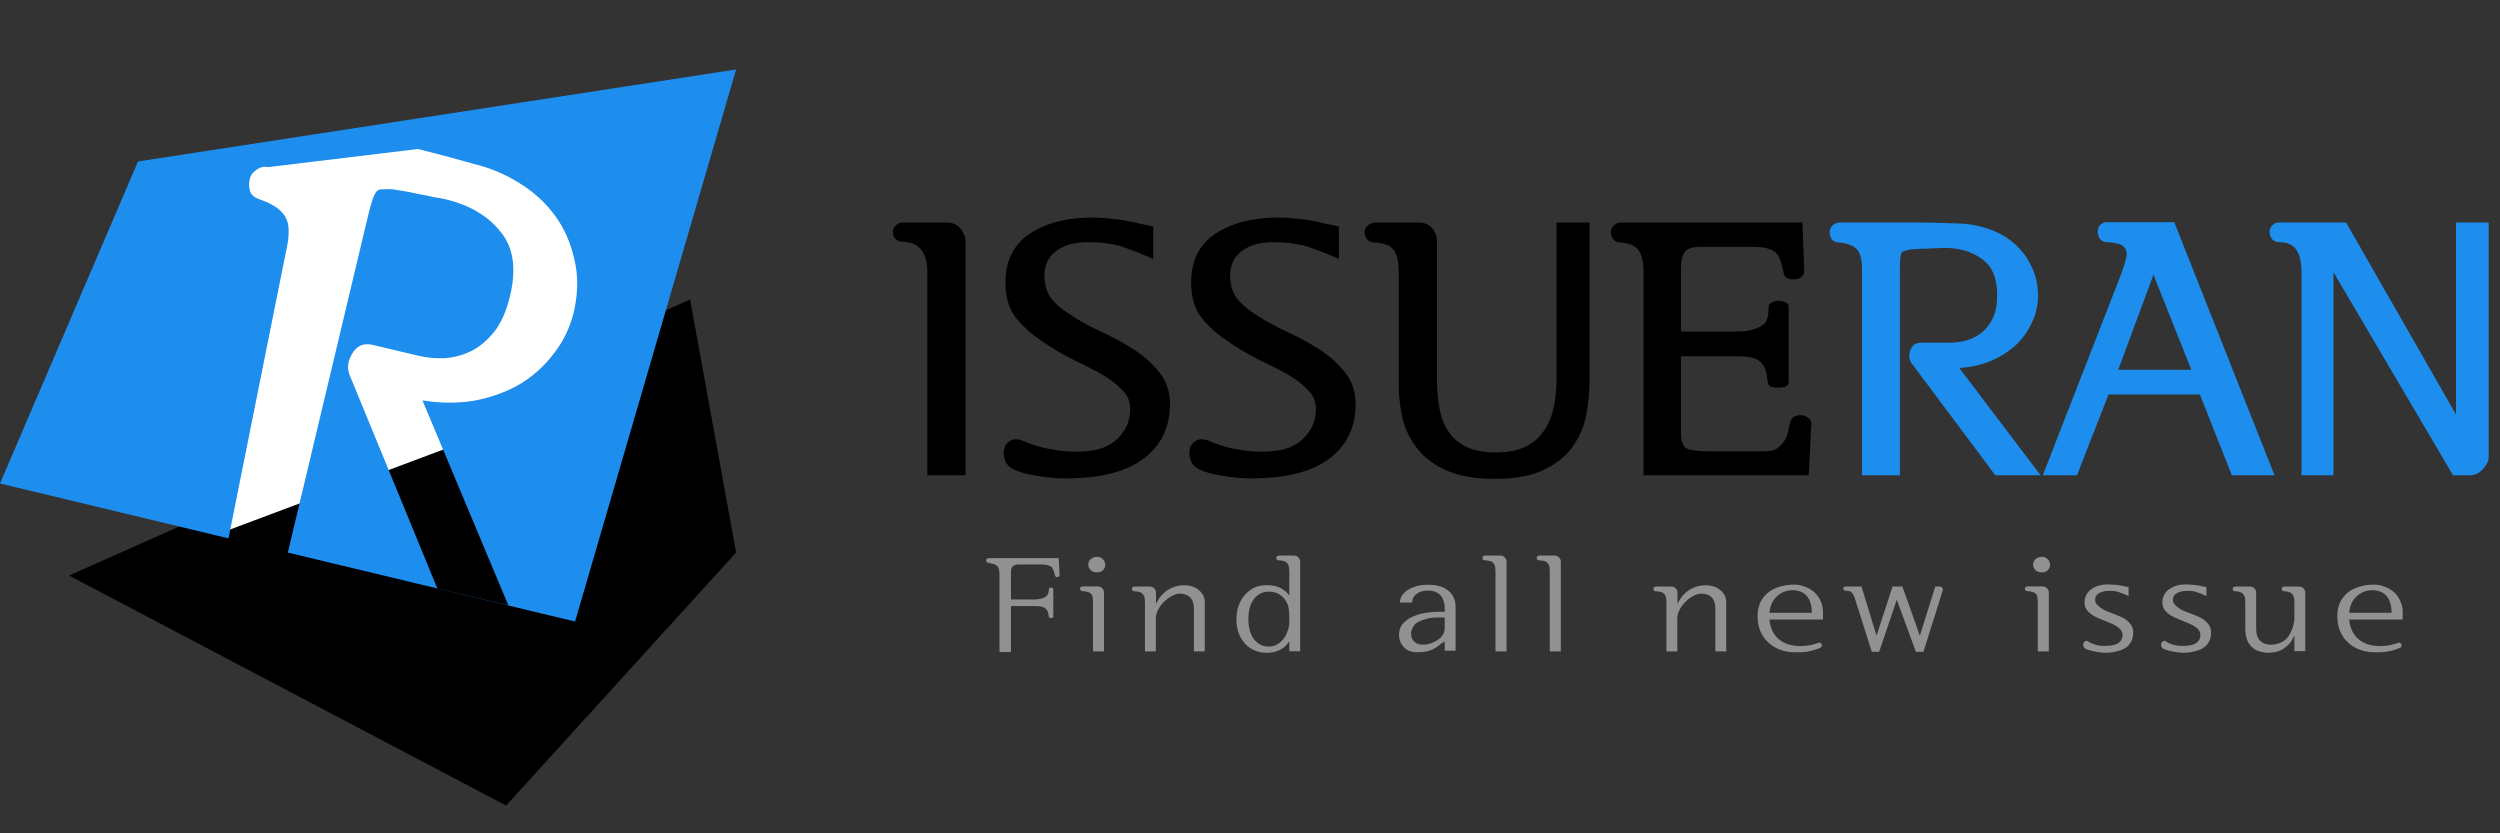 <svg width="180" height="60" viewBox="0 0 180 60" fill="none" xmlns="http://www.w3.org/2000/svg">
<rect x="0" y="0" width="180" height="60" fill="#333333" stroke="none"/>
<g clip-path="url(#clip0_201_32)">
<path d="M4.969 41.438L49.688 21.562L53 39.781L36.438 58L4.969 41.438Z" fill="black"/>
<path d="M14.906 11.625L43.062 8.312V28.188L16.562 38.125L14.906 11.625Z" fill="white"/>
<path fill-rule="evenodd" clip-rule="evenodd" d="M53 5L9.938 11.625L0 34.812L16.452 38.761L20.569 18.223C20.848 17.05 20.856 16.211 20.593 15.706C20.336 15.172 19.746 14.737 18.823 14.399C18.355 14.258 18.081 14.045 18.002 13.76C17.922 13.476 17.912 13.208 17.972 12.956C18.01 12.671 18.171 12.428 18.455 12.23C18.738 12.032 19.019 11.966 19.298 12.033L30.079 10.73C30.722 10.883 31.486 11.079 32.373 11.32C33.26 11.561 34.05 11.778 34.741 11.973C35.733 12.268 36.689 12.717 37.608 13.319C38.554 13.929 39.35 14.679 39.993 15.57C40.637 16.461 41.087 17.483 41.343 18.636C41.635 19.768 41.631 21.021 41.333 22.396C41.054 23.569 40.557 24.602 39.843 25.494C39.157 26.393 38.333 27.126 37.371 27.694C36.382 28.255 35.286 28.644 34.084 28.859C32.888 29.046 31.666 29.036 30.417 28.827L36.598 43.579L31.487 42.362L25.153 26.953C24.973 26.468 25.051 25.955 25.386 25.415C25.721 24.875 26.21 24.682 26.853 24.835L30.12 25.613C30.707 25.753 31.327 25.812 31.981 25.791C32.67 25.748 33.316 25.577 33.918 25.278C34.521 24.979 35.073 24.52 35.574 23.902C36.082 23.256 36.466 22.388 36.725 21.299C37.198 19.316 36.961 17.769 36.016 16.659C35.105 15.527 33.797 14.758 32.094 14.352C31.87 14.299 31.574 14.243 31.204 14.185C30.841 14.098 30.461 14.023 30.063 13.957C29.672 13.864 29.306 13.792 28.964 13.74C28.65 13.694 28.437 13.659 28.326 13.632C28.005 13.615 27.755 13.614 27.574 13.63C27.399 13.618 27.257 13.658 27.147 13.75C27.03 13.869 26.921 14.079 26.82 14.38C26.725 14.653 26.615 15.054 26.488 15.585L20.724 39.786L41.406 44.75L53 5Z" fill="#1D8DEE"/>
</g>
<g clip-path="url(#clip1_201_32)">
<path d="M69.522 17.361V34.221H66.769V19.575C66.769 18.922 66.635 18.408 66.367 18.03C66.1 17.652 65.663 17.447 65.057 17.412C64.79 17.412 64.594 17.344 64.469 17.206C64.344 17.069 64.282 16.898 64.282 16.692C64.282 16.52 64.353 16.366 64.496 16.228C64.656 16.091 64.826 16.022 65.004 16.022H68.132C68.613 16.022 68.961 16.177 69.175 16.486C69.406 16.777 69.522 17.069 69.522 17.361Z" fill="black"/>
<path d="M83.035 16.305V18.648C82.393 18.356 81.707 18.081 80.976 17.824C80.245 17.567 79.345 17.438 78.275 17.438C77.349 17.438 76.6 17.652 76.03 18.081C75.477 18.493 75.201 19.085 75.201 19.858C75.201 20.492 75.361 21.033 75.682 21.479C76.003 21.908 76.573 22.372 77.393 22.869C77.964 23.23 78.641 23.59 79.425 23.95C80.21 24.311 80.958 24.723 81.671 25.186C82.384 25.649 82.99 26.198 83.489 26.833C83.988 27.451 84.238 28.206 84.238 29.098C84.238 30.385 83.855 31.466 83.088 32.342C82.322 33.2 81.252 33.791 79.88 34.118C79.238 34.272 78.579 34.366 77.901 34.401C77.242 34.452 76.609 34.461 76.003 34.426C75.397 34.375 74.835 34.298 74.319 34.195C73.82 34.109 73.427 33.997 73.142 33.86C72.768 33.723 72.518 33.508 72.394 33.217C72.269 32.908 72.233 32.625 72.287 32.367C72.34 32.093 72.483 31.887 72.714 31.75C72.946 31.595 73.249 31.587 73.623 31.724C73.998 31.895 74.47 32.058 75.04 32.213C75.611 32.35 76.199 32.444 76.805 32.496C77.411 32.547 78.008 32.53 78.596 32.444C79.202 32.359 79.728 32.153 80.174 31.827C80.477 31.621 80.753 31.312 81.003 30.9C81.252 30.471 81.377 29.982 81.377 29.433C81.377 28.901 81.181 28.446 80.789 28.069C80.414 27.674 79.933 27.305 79.345 26.962C78.739 26.619 78.053 26.267 77.286 25.907C76.52 25.529 75.753 25.074 74.987 24.542C74.221 24.027 73.597 23.461 73.115 22.843C72.634 22.209 72.394 21.376 72.394 20.347C72.394 18.768 72.982 17.593 74.158 16.82C75.335 16.048 76.832 15.662 78.65 15.662C79.095 15.662 79.523 15.688 79.933 15.739C80.361 15.774 80.753 15.825 81.11 15.894C81.484 15.962 81.832 16.04 82.152 16.125C82.473 16.194 82.767 16.254 83.035 16.305Z" fill="black"/>
<path d="M96.403 16.305V18.648C95.761 18.356 95.075 18.081 94.344 17.824C93.613 17.567 92.713 17.438 91.644 17.438C90.717 17.438 89.968 17.652 89.398 18.081C88.845 18.493 88.569 19.085 88.569 19.858C88.569 20.492 88.729 21.033 89.05 21.479C89.371 21.908 89.942 22.372 90.761 22.869C91.332 23.23 92.009 23.59 92.793 23.95C93.578 24.311 94.326 24.723 95.039 25.186C95.752 25.649 96.358 26.198 96.857 26.833C97.356 27.451 97.606 28.206 97.606 29.098C97.606 30.385 97.223 31.466 96.456 32.342C95.69 33.2 94.62 33.791 93.248 34.118C92.606 34.272 91.947 34.366 91.269 34.401C90.61 34.452 89.977 34.461 89.371 34.426C88.765 34.375 88.204 34.298 87.687 34.195C87.188 34.109 86.796 33.997 86.51 33.86C86.136 33.723 85.886 33.508 85.762 33.217C85.637 32.908 85.601 32.625 85.655 32.367C85.708 32.093 85.851 31.887 86.082 31.75C86.314 31.595 86.617 31.587 86.992 31.724C87.366 31.895 87.838 32.058 88.409 32.213C88.979 32.35 89.567 32.444 90.173 32.496C90.779 32.547 91.376 32.53 91.965 32.444C92.571 32.359 93.096 32.153 93.542 31.827C93.845 31.621 94.121 31.312 94.371 30.9C94.62 30.471 94.745 29.982 94.745 29.433C94.745 28.901 94.549 28.446 94.157 28.069C93.783 27.674 93.301 27.305 92.713 26.962C92.107 26.619 91.421 26.267 90.654 25.907C89.888 25.529 89.122 25.074 88.355 24.542C87.589 24.027 86.965 23.461 86.484 22.843C86.002 22.209 85.762 21.376 85.762 20.347C85.762 18.768 86.35 17.593 87.526 16.82C88.703 16.048 90.2 15.662 92.018 15.662C92.464 15.662 92.891 15.688 93.301 15.739C93.729 15.774 94.121 15.825 94.478 15.894C94.852 15.962 95.2 16.04 95.52 16.125C95.841 16.194 96.135 16.254 96.403 16.305Z" fill="black"/>
<path d="M100.066 17.721C99.941 17.652 99.772 17.593 99.558 17.541C99.362 17.489 99.183 17.464 99.023 17.464C98.756 17.464 98.559 17.387 98.435 17.232C98.31 17.078 98.248 16.898 98.248 16.692C98.248 16.52 98.328 16.366 98.488 16.228C98.666 16.091 98.845 16.022 99.023 16.022H102.098C102.579 16.022 102.926 16.168 103.14 16.46C103.354 16.752 103.461 17.043 103.461 17.335V27.271C103.461 28.06 103.524 28.781 103.648 29.433C103.773 30.085 103.996 30.643 104.317 31.106C104.638 31.569 105.065 31.93 105.6 32.187C106.153 32.444 106.839 32.573 107.659 32.573C108.514 32.573 109.227 32.444 109.798 32.187C110.368 31.913 110.814 31.535 111.134 31.055C111.473 30.591 111.714 30.034 111.856 29.381C111.999 28.729 112.07 28.026 112.07 27.271V16.022H114.45V27.271C114.45 28.06 114.378 28.884 114.236 29.742C114.093 30.583 113.781 31.355 113.3 32.058C112.837 32.762 112.15 33.337 111.241 33.783C110.35 34.246 109.147 34.478 107.632 34.478C106.26 34.478 105.128 34.289 104.237 33.912C103.345 33.534 102.641 33.028 102.124 32.393C101.59 31.758 101.215 31.029 101.001 30.205C100.805 29.381 100.707 28.523 100.707 27.631V19.523C100.707 19.094 100.663 18.742 100.574 18.468C100.502 18.176 100.333 17.927 100.066 17.721Z" fill="black"/>
<path d="M116.646 16.022H129.774L129.908 19.497C129.908 19.703 129.827 19.858 129.667 19.961C129.524 20.064 129.355 20.115 129.159 20.115C128.981 20.132 128.811 20.098 128.651 20.012C128.491 19.909 128.41 19.755 128.41 19.549C128.41 19.549 128.366 19.386 128.277 19.06C128.205 18.734 128.089 18.468 127.929 18.262C127.822 18.124 127.635 18.013 127.368 17.927C127.118 17.824 126.708 17.773 126.138 17.773H122.475C121.833 17.773 121.432 17.91 121.272 18.184C121.111 18.442 121.031 18.802 121.031 19.266V23.873H124.988C125.22 23.873 125.434 23.864 125.63 23.847C125.844 23.813 126.04 23.77 126.218 23.719C126.61 23.616 126.895 23.461 127.074 23.255C127.252 23.049 127.341 22.655 127.341 22.071C127.341 21.951 127.412 21.857 127.555 21.788C127.697 21.702 127.867 21.659 128.063 21.659C128.241 21.659 128.401 21.694 128.544 21.762C128.704 21.831 128.785 21.925 128.785 22.046V27.528C128.785 27.665 128.704 27.768 128.544 27.837C128.384 27.889 128.214 27.914 128.036 27.914C127.84 27.914 127.662 27.889 127.501 27.837C127.359 27.768 127.287 27.665 127.287 27.528C127.287 27.528 127.261 27.357 127.207 27.013C127.172 26.67 127.038 26.37 126.806 26.112C126.664 25.958 126.467 25.846 126.218 25.778C125.968 25.692 125.558 25.649 124.988 25.649H121.031V31.132C121.031 31.646 121.129 32.007 121.325 32.213C121.539 32.402 122.127 32.496 123.09 32.496H126.726C127.154 32.496 127.466 32.47 127.662 32.419C127.876 32.35 128.081 32.213 128.277 32.007C128.366 31.904 128.446 31.792 128.517 31.672C128.589 31.552 128.642 31.423 128.678 31.286C128.731 31.149 128.767 31.012 128.785 30.874C128.82 30.72 128.856 30.574 128.892 30.437C128.927 30.231 129.025 30.085 129.186 29.999C129.346 29.913 129.524 29.879 129.72 29.896C129.899 29.913 130.059 29.982 130.202 30.102C130.344 30.205 130.416 30.342 130.416 30.514L130.228 34.221H118.331V19.549C118.331 18.862 118.215 18.356 117.983 18.03C117.769 17.704 117.35 17.515 116.727 17.464C116.459 17.464 116.263 17.378 116.138 17.206C116.031 17.035 115.978 16.872 115.978 16.717C115.978 16.546 116.049 16.391 116.192 16.254C116.334 16.1 116.486 16.022 116.646 16.022Z" fill="black"/>
<path d="M141.071 26.498L146.926 34.221H143.664L137.622 26.138C137.444 25.881 137.417 25.572 137.542 25.212C137.666 24.851 137.934 24.671 138.344 24.671H140.429C140.804 24.671 141.187 24.619 141.579 24.517C141.989 24.396 142.354 24.208 142.675 23.95C142.996 23.693 143.263 23.35 143.477 22.921C143.691 22.474 143.798 21.917 143.798 21.247C143.798 20.029 143.433 19.163 142.702 18.648C141.989 18.116 141.089 17.85 140.001 17.85C139.859 17.85 139.672 17.858 139.44 17.876C139.208 17.876 138.968 17.884 138.718 17.901C138.469 17.901 138.237 17.91 138.023 17.927C137.827 17.944 137.693 17.953 137.622 17.953C137.426 17.987 137.274 18.021 137.167 18.056C137.06 18.073 136.98 18.116 136.927 18.184C136.873 18.27 136.838 18.408 136.82 18.596C136.802 18.768 136.793 19.017 136.793 19.343V34.221H134.066V19.446C134.066 18.725 133.95 18.236 133.718 17.979C133.487 17.704 133.068 17.532 132.462 17.464C132.159 17.447 131.963 17.361 131.874 17.206C131.784 17.052 131.74 16.898 131.74 16.743C131.722 16.571 131.784 16.408 131.927 16.254C132.07 16.099 132.23 16.022 132.408 16.022H138.264C138.674 16.022 139.164 16.031 139.734 16.048C140.304 16.065 140.812 16.082 141.258 16.099C141.9 16.134 142.541 16.263 143.183 16.486C143.843 16.709 144.431 17.035 144.948 17.464C145.465 17.893 145.883 18.425 146.204 19.06C146.543 19.677 146.721 20.407 146.739 21.247C146.739 21.968 146.587 22.637 146.284 23.255C145.999 23.873 145.607 24.414 145.108 24.877C144.591 25.34 143.985 25.718 143.29 26.009C142.595 26.284 141.855 26.447 141.071 26.498Z" fill="#1D8DEE"/>
<path d="M147.082 34.221L152.724 19.729C152.777 19.574 152.822 19.446 152.857 19.343C152.893 19.223 152.929 19.111 152.964 19.008C153 18.905 153.027 18.802 153.045 18.699C153.08 18.596 153.107 18.476 153.125 18.339C153.125 18.202 153.107 18.09 153.071 18.004C153.036 17.901 152.955 17.798 152.831 17.695C152.724 17.61 152.563 17.55 152.349 17.515C152.153 17.464 151.948 17.438 151.735 17.438C151.521 17.438 151.351 17.369 151.227 17.232C151.102 17.095 151.039 16.906 151.039 16.666C151.039 16.46 151.102 16.297 151.227 16.177C151.369 16.057 151.521 15.997 151.681 15.997H156.547L163.766 34.221H160.691L158.392 28.403H151.815L149.542 34.221H147.082ZM155.05 19.78L152.51 26.627H157.777L155.05 19.78Z" fill="#1D8DEE"/>
<path d="M165.71 34.221V19.574C165.71 18.905 165.594 18.39 165.363 18.03C165.149 17.652 164.748 17.455 164.16 17.438C163.91 17.438 163.723 17.369 163.598 17.232C163.473 17.078 163.411 16.898 163.411 16.692C163.411 16.52 163.473 16.366 163.598 16.228C163.741 16.091 163.892 16.022 164.053 16.022H168.919L176.833 29.845V16.022H179.185V32.908C179.185 33.182 179.052 33.465 178.784 33.757C178.517 34.066 178.196 34.221 177.822 34.221H176.619L168.01 19.6V34.221H165.71Z" fill="#1D8DEE"/>
</g>
<path d="M71.964 46.95V41.386C71.964 41.16 71.943 41.002 71.901 40.911C71.858 40.814 71.784 40.73 71.678 40.659C71.636 40.64 71.566 40.617 71.467 40.591C71.375 40.566 71.294 40.546 71.224 40.533C71.146 40.533 71.09 40.514 71.054 40.475C71.019 40.436 71.001 40.391 71.001 40.339C70.994 40.3 71.015 40.265 71.065 40.233C71.114 40.2 71.171 40.184 71.234 40.184H76.228L76.291 41.377C76.291 41.486 76.235 41.544 76.122 41.551C76.016 41.557 75.96 41.499 75.953 41.377C75.953 41.377 75.932 41.312 75.889 41.183C75.854 41.053 75.805 40.947 75.741 40.863C75.685 40.798 75.597 40.746 75.477 40.708C75.357 40.662 75.181 40.64 74.948 40.64H73.456C73.329 40.64 73.23 40.646 73.16 40.659C73.089 40.672 73.019 40.701 72.948 40.746C72.885 40.805 72.842 40.872 72.821 40.95C72.8 41.021 72.789 41.137 72.789 41.299V43.16H74.472C74.578 43.16 74.673 43.154 74.757 43.141C74.849 43.128 74.93 43.112 75.001 43.092C75.17 43.047 75.297 42.976 75.382 42.879C75.473 42.776 75.519 42.624 75.519 42.423C75.519 42.352 75.572 42.317 75.678 42.317C75.784 42.317 75.837 42.349 75.837 42.414V44.372C75.837 44.462 75.78 44.504 75.667 44.498C75.561 44.491 75.509 44.446 75.509 44.362C75.509 44.362 75.498 44.301 75.477 44.178C75.456 44.055 75.396 43.939 75.297 43.829C75.226 43.764 75.131 43.716 75.011 43.684C74.891 43.651 74.712 43.635 74.472 43.635H72.789V46.95H71.964Z" fill="#919191"/>
<path d="M78.979 41.212C78.81 41.212 78.665 41.163 78.546 41.066C78.426 40.963 78.362 40.824 78.355 40.65C78.355 40.501 78.412 40.375 78.524 40.271C78.637 40.162 78.789 40.1 78.979 40.087C79.135 40.087 79.269 40.139 79.381 40.242C79.501 40.346 79.568 40.481 79.582 40.65C79.582 40.798 79.529 40.931 79.424 41.047C79.318 41.157 79.17 41.212 78.979 41.212ZM79.487 46.902H78.694V43.451C78.694 43.225 78.683 43.06 78.662 42.956C78.641 42.847 78.57 42.753 78.45 42.675C78.387 42.643 78.313 42.617 78.228 42.598C78.144 42.578 78.066 42.569 77.995 42.569C77.918 42.569 77.858 42.553 77.816 42.52C77.78 42.481 77.763 42.433 77.763 42.375C77.763 42.33 77.78 42.294 77.816 42.268C77.858 42.236 77.914 42.22 77.985 42.22H79.011C79.166 42.22 79.283 42.265 79.36 42.355C79.445 42.44 79.487 42.536 79.487 42.646V46.902Z" fill="#919191"/>
<path d="M83.23 43.47H83.241C83.297 43.347 83.375 43.212 83.474 43.063C83.579 42.908 83.713 42.763 83.876 42.627C84.031 42.498 84.218 42.388 84.436 42.297C84.655 42.2 84.909 42.149 85.198 42.142C85.671 42.136 86.045 42.252 86.32 42.491C86.602 42.724 86.743 43.008 86.743 43.344V46.902H85.96V43.781C85.96 43.658 85.942 43.535 85.907 43.412C85.879 43.283 85.822 43.167 85.738 43.063C85.66 42.966 85.554 42.889 85.42 42.831C85.286 42.772 85.121 42.743 84.923 42.743C84.74 42.75 84.546 42.811 84.341 42.927C84.144 43.037 83.96 43.176 83.791 43.344C83.622 43.512 83.484 43.703 83.378 43.916C83.272 44.123 83.22 44.323 83.22 44.517V46.902H82.437V43.451C82.437 43.367 82.433 43.289 82.426 43.218C82.426 43.141 82.419 43.073 82.405 43.015C82.391 42.95 82.366 42.892 82.331 42.84C82.296 42.782 82.246 42.73 82.183 42.685C82.119 42.646 82.045 42.62 81.961 42.608C81.876 42.588 81.798 42.578 81.728 42.578C81.65 42.578 81.59 42.562 81.548 42.53C81.513 42.491 81.495 42.443 81.495 42.385C81.495 42.339 81.513 42.304 81.548 42.278C81.59 42.246 81.647 42.23 81.717 42.23H82.754C82.909 42.23 83.026 42.275 83.103 42.365C83.188 42.449 83.23 42.546 83.23 42.656V43.47Z" fill="#919191"/>
<path d="M92.83 44.362C92.83 44.272 92.826 44.178 92.819 44.081C92.812 43.984 92.798 43.877 92.777 43.761C92.735 43.47 92.587 43.205 92.333 42.966C92.086 42.721 91.758 42.598 91.349 42.598C91.102 42.598 90.883 42.653 90.693 42.763C90.509 42.866 90.358 43.008 90.238 43.189C90.118 43.37 90.026 43.58 89.963 43.819C89.906 44.058 89.878 44.31 89.878 44.575C89.878 44.795 89.903 45.021 89.952 45.254C90.001 45.486 90.083 45.7 90.195 45.894C90.315 46.087 90.471 46.246 90.661 46.369C90.851 46.491 91.088 46.553 91.37 46.553C91.596 46.553 91.797 46.498 91.973 46.388C92.156 46.278 92.311 46.136 92.439 45.962C92.565 45.787 92.661 45.596 92.724 45.39C92.795 45.176 92.83 44.966 92.83 44.76V44.362ZM93.613 46.892H92.83V46.194H92.809C92.766 46.259 92.707 46.34 92.629 46.437C92.551 46.527 92.449 46.614 92.322 46.698C92.195 46.782 92.04 46.853 91.856 46.911C91.673 46.97 91.458 46.999 91.211 46.999C90.901 46.999 90.612 46.944 90.344 46.834C90.076 46.724 89.846 46.566 89.656 46.359C89.458 46.146 89.303 45.89 89.19 45.593C89.077 45.296 89.021 44.957 89.021 44.575C89.021 44.259 89.07 43.952 89.169 43.654C89.268 43.357 89.409 43.099 89.592 42.879C89.776 42.653 89.998 42.472 90.259 42.336C90.527 42.2 90.83 42.133 91.169 42.133C91.613 42.133 91.962 42.204 92.216 42.346C92.47 42.488 92.668 42.656 92.809 42.85H92.83V41.212C92.83 41.134 92.826 41.06 92.819 40.989C92.819 40.911 92.812 40.84 92.798 40.776C92.784 40.717 92.759 40.662 92.724 40.611C92.689 40.553 92.639 40.501 92.576 40.456C92.513 40.417 92.439 40.391 92.354 40.378C92.269 40.359 92.192 40.349 92.121 40.349C92.043 40.349 91.984 40.333 91.941 40.3C91.906 40.262 91.888 40.213 91.888 40.155C91.888 40.11 91.906 40.074 91.941 40.048C91.984 40.016 92.04 40 92.111 40H93.137C93.292 40 93.408 40.045 93.486 40.136C93.571 40.22 93.613 40.317 93.613 40.426V46.892Z" fill="#919191"/>
<path d="M104.02 46.184C103.999 46.197 103.974 46.214 103.946 46.233C103.925 46.246 103.9 46.259 103.872 46.272C103.837 46.291 103.805 46.31 103.777 46.33C103.749 46.349 103.724 46.369 103.703 46.388C103.47 46.595 103.23 46.74 102.983 46.824C102.744 46.915 102.426 46.96 102.031 46.96C101.636 46.966 101.319 46.847 101.079 46.601C100.846 46.349 100.73 46.049 100.73 45.7C100.73 45.396 100.814 45.141 100.984 44.934C101.16 44.727 101.382 44.559 101.65 44.43C101.911 44.301 102.197 44.207 102.507 44.149C102.825 44.091 103.121 44.058 103.396 44.052C103.438 44.052 103.488 44.052 103.544 44.052C103.601 44.052 103.661 44.052 103.724 44.052C103.78 44.052 103.833 44.052 103.883 44.052C103.939 44.045 103.985 44.042 104.02 44.042V43.751C104.02 43.616 103.999 43.477 103.957 43.335C103.922 43.186 103.862 43.05 103.777 42.927C103.685 42.811 103.558 42.714 103.396 42.637C103.241 42.559 103.043 42.52 102.804 42.52C102.458 42.52 102.183 42.604 101.978 42.772C101.774 42.934 101.671 43.138 101.671 43.383H100.793C100.793 43.247 100.829 43.105 100.899 42.956C100.977 42.808 101.1 42.669 101.269 42.54C101.432 42.417 101.643 42.313 101.904 42.23C102.165 42.145 102.479 42.103 102.846 42.103C103.474 42.103 103.957 42.249 104.295 42.54C104.634 42.824 104.803 43.218 104.803 43.722V46.853H104.02V46.184ZM104.02 44.459C103.943 44.459 103.823 44.459 103.661 44.459C103.498 44.453 103.318 44.459 103.121 44.478C102.923 44.504 102.719 44.55 102.507 44.614C102.303 44.672 102.116 44.766 101.947 44.895C101.862 44.953 101.781 45.057 101.703 45.205C101.633 45.348 101.597 45.48 101.597 45.603C101.597 45.674 101.604 45.755 101.619 45.845C101.64 45.929 101.678 46.013 101.735 46.097C101.791 46.175 101.872 46.246 101.978 46.31C102.091 46.375 102.239 46.411 102.423 46.417C102.535 46.417 102.666 46.404 102.814 46.378C102.962 46.346 103.11 46.294 103.258 46.223C103.4 46.159 103.534 46.075 103.661 45.971C103.788 45.861 103.883 45.732 103.946 45.584C103.974 45.525 103.992 45.461 103.999 45.39C104.013 45.319 104.02 45.247 104.02 45.176V44.459Z" fill="#919191"/>
<path d="M108.47 46.902H107.676V41.212C107.676 41.134 107.673 41.06 107.666 40.989C107.666 40.911 107.658 40.84 107.644 40.776C107.63 40.717 107.606 40.662 107.57 40.611C107.535 40.553 107.486 40.501 107.422 40.456C107.359 40.417 107.285 40.391 107.2 40.378C107.115 40.359 107.038 40.349 106.967 40.349C106.89 40.349 106.83 40.333 106.787 40.3C106.752 40.262 106.734 40.213 106.734 40.155C106.734 40.11 106.752 40.074 106.787 40.048C106.83 40.016 106.886 40 106.957 40H107.994C108.149 40 108.265 40.045 108.343 40.136C108.427 40.22 108.47 40.317 108.47 40.426V46.902Z" fill="#919191"/>
<path d="M112.379 46.902H111.586V41.212C111.586 41.134 111.582 41.06 111.575 40.989C111.575 40.911 111.568 40.84 111.554 40.776C111.54 40.717 111.515 40.662 111.48 40.611C111.445 40.553 111.395 40.501 111.332 40.456C111.269 40.417 111.194 40.391 111.11 40.378C111.025 40.359 110.948 40.349 110.877 40.349C110.799 40.349 110.739 40.333 110.697 40.3C110.662 40.262 110.644 40.213 110.644 40.155C110.644 40.11 110.662 40.074 110.697 40.048C110.739 40.016 110.796 40 110.866 40H111.903C112.059 40 112.175 40.045 112.252 40.136C112.337 40.22 112.379 40.317 112.379 40.426V46.902Z" fill="#919191"/>
<path d="M120.776 43.47H120.787C120.843 43.347 120.921 43.212 121.02 43.063C121.125 42.908 121.259 42.763 121.422 42.627C121.577 42.498 121.764 42.388 121.982 42.297C122.201 42.2 122.455 42.149 122.744 42.142C123.217 42.136 123.591 42.252 123.866 42.491C124.148 42.724 124.289 43.008 124.289 43.344V46.902H123.506V43.781C123.506 43.658 123.488 43.535 123.453 43.412C123.425 43.283 123.368 43.167 123.284 43.063C123.206 42.966 123.1 42.889 122.966 42.831C122.832 42.772 122.667 42.743 122.469 42.743C122.286 42.75 122.092 42.811 121.887 42.927C121.69 43.037 121.506 43.176 121.337 43.344C121.168 43.512 121.03 43.703 120.924 43.916C120.818 44.123 120.766 44.323 120.766 44.517V46.902H119.983V43.451C119.983 43.367 119.979 43.289 119.972 43.218C119.972 43.141 119.965 43.073 119.951 43.015C119.937 42.95 119.912 42.892 119.877 42.84C119.842 42.782 119.792 42.73 119.729 42.685C119.665 42.646 119.591 42.62 119.507 42.608C119.422 42.588 119.344 42.578 119.274 42.578C119.196 42.578 119.136 42.562 119.094 42.53C119.059 42.491 119.041 42.443 119.041 42.385C119.041 42.339 119.059 42.304 119.094 42.278C119.136 42.246 119.193 42.23 119.263 42.23H120.3C120.455 42.23 120.572 42.275 120.649 42.365C120.734 42.449 120.776 42.546 120.776 42.656V43.47Z" fill="#919191"/>
<path d="M130.45 44.12C130.45 43.81 130.411 43.551 130.334 43.344C130.263 43.138 130.161 42.969 130.027 42.84C129.9 42.717 129.752 42.63 129.582 42.578C129.42 42.52 129.251 42.491 129.074 42.491C128.884 42.491 128.694 42.524 128.503 42.588C128.32 42.653 128.15 42.753 127.995 42.889C127.833 43.018 127.699 43.186 127.593 43.393C127.487 43.599 127.424 43.842 127.403 44.12H130.45ZM127.403 44.604C127.445 45.147 127.636 45.59 127.974 45.932C128.313 46.269 128.789 46.462 129.402 46.514C129.508 46.527 129.713 46.52 130.016 46.495C130.319 46.469 130.626 46.398 130.937 46.281C130.986 46.262 131.032 46.265 131.074 46.291C131.117 46.317 131.148 46.352 131.169 46.398C131.184 46.443 131.18 46.491 131.159 46.543C131.138 46.595 131.092 46.634 131.021 46.66C130.767 46.769 130.496 46.85 130.207 46.902C129.917 46.96 129.568 46.979 129.159 46.96C128.792 46.953 128.45 46.889 128.133 46.766C127.815 46.643 127.54 46.472 127.308 46.252C127.068 46.033 126.881 45.764 126.747 45.448C126.613 45.125 126.546 44.76 126.546 44.352C126.546 43.978 126.613 43.648 126.747 43.364C126.888 43.079 127.075 42.843 127.308 42.656C127.547 42.469 127.826 42.33 128.143 42.239C128.468 42.142 128.814 42.094 129.18 42.094C129.455 42.094 129.72 42.145 129.974 42.249C130.235 42.346 130.464 42.485 130.662 42.666C130.859 42.853 131.011 43.083 131.117 43.354C131.229 43.619 131.275 43.923 131.254 44.265V44.604H127.403Z" fill="#919191"/>
<path d="M133.512 42.966C133.484 42.882 133.427 42.788 133.343 42.685C133.265 42.582 133.124 42.53 132.919 42.53C132.856 42.53 132.806 42.517 132.771 42.491C132.736 42.465 132.718 42.427 132.718 42.375C132.718 42.317 132.736 42.278 132.771 42.259C132.806 42.239 132.845 42.23 132.888 42.23H134.03L135.099 45.739H135.12L136.263 42.23H136.972L138.22 45.739H138.241L139.342 42.23H139.627C139.712 42.23 139.772 42.246 139.807 42.278C139.842 42.31 139.867 42.343 139.881 42.375C139.888 42.407 139.888 42.44 139.881 42.472C139.881 42.498 139.881 42.511 139.881 42.511L138.485 46.931H137.945L136.58 43.209H136.559L135.3 46.931H134.771L133.512 42.966Z" fill="#919191"/>
<path d="M147.006 41.212C146.837 41.212 146.692 41.163 146.572 41.066C146.452 40.963 146.389 40.824 146.382 40.65C146.382 40.501 146.438 40.375 146.551 40.271C146.664 40.162 146.816 40.1 147.006 40.087C147.161 40.087 147.295 40.139 147.408 40.242C147.528 40.346 147.595 40.481 147.609 40.65C147.609 40.798 147.556 40.931 147.45 41.047C147.345 41.157 147.196 41.212 147.006 41.212ZM147.514 46.902H146.72V43.451C146.72 43.225 146.71 43.06 146.689 42.956C146.667 42.847 146.597 42.753 146.477 42.675C146.413 42.643 146.339 42.617 146.255 42.598C146.17 42.578 146.093 42.569 146.022 42.569C145.944 42.569 145.884 42.553 145.842 42.52C145.807 42.481 145.789 42.433 145.789 42.375C145.789 42.33 145.807 42.294 145.842 42.268C145.884 42.236 145.941 42.22 146.011 42.22H147.038C147.193 42.22 147.309 42.265 147.387 42.355C147.472 42.44 147.514 42.536 147.514 42.646V46.902Z" fill="#919191"/>
<path d="M153.257 42.908C153.221 42.895 153.179 42.879 153.13 42.86C153.08 42.834 153.02 42.805 152.95 42.772C152.879 42.746 152.794 42.717 152.696 42.685C152.604 42.646 152.495 42.611 152.368 42.578C152.241 42.553 152.093 42.54 151.923 42.54C151.754 42.533 151.592 42.549 151.437 42.588C151.274 42.627 151.137 42.692 151.024 42.782C150.918 42.866 150.862 42.986 150.855 43.141C150.848 43.225 150.858 43.309 150.886 43.393C150.922 43.47 150.975 43.538 151.045 43.596C151.236 43.771 151.437 43.903 151.648 43.994C151.86 44.078 152.071 44.158 152.283 44.236C152.488 44.314 152.685 44.401 152.876 44.498C153.066 44.595 153.239 44.74 153.394 44.934C153.458 45.018 153.507 45.108 153.542 45.205C153.577 45.302 153.595 45.416 153.595 45.545C153.595 45.894 153.496 46.184 153.299 46.417C153.108 46.643 152.816 46.802 152.421 46.892C152.04 46.995 151.659 47.025 151.278 46.979C150.897 46.934 150.566 46.863 150.283 46.766C150.164 46.727 150.082 46.669 150.04 46.592C149.998 46.514 149.98 46.44 149.987 46.369C150.001 46.304 150.037 46.249 150.093 46.204C150.149 46.152 150.216 46.133 150.294 46.146C150.35 46.184 150.414 46.227 150.484 46.272C150.562 46.31 150.654 46.346 150.76 46.378C150.858 46.417 150.971 46.449 151.098 46.475C151.225 46.495 151.373 46.504 151.542 46.504C151.698 46.504 151.853 46.495 152.008 46.475C152.163 46.456 152.301 46.417 152.421 46.359C152.541 46.301 152.636 46.22 152.706 46.117C152.784 46.013 152.823 45.881 152.823 45.719C152.823 45.558 152.763 45.416 152.643 45.293C152.523 45.17 152.364 45.06 152.167 44.963C152.033 44.898 151.881 44.834 151.712 44.769C151.542 44.705 151.37 44.633 151.193 44.556C151.024 44.485 150.858 44.404 150.696 44.314C150.541 44.217 150.407 44.104 150.294 43.974C150.181 43.839 150.114 43.674 150.093 43.48C150.072 43.28 150.104 43.083 150.188 42.889C150.28 42.688 150.414 42.53 150.59 42.414C150.767 42.291 150.968 42.2 151.193 42.142C151.419 42.091 151.666 42.071 151.934 42.084C152.209 42.091 152.491 42.12 152.78 42.171C152.83 42.184 152.876 42.197 152.918 42.21C152.967 42.217 153.013 42.223 153.055 42.23C153.098 42.236 153.133 42.242 153.161 42.249C153.197 42.255 153.228 42.262 153.257 42.268V42.908Z" fill="#919191"/>
<path d="M158.861 42.908C158.826 42.895 158.783 42.879 158.734 42.86C158.684 42.834 158.625 42.805 158.554 42.772C158.483 42.746 158.399 42.717 158.3 42.685C158.208 42.646 158.099 42.611 157.972 42.578C157.845 42.553 157.697 42.54 157.528 42.54C157.358 42.533 157.196 42.549 157.041 42.588C156.879 42.627 156.741 42.692 156.628 42.782C156.523 42.866 156.466 42.986 156.459 43.141C156.452 43.225 156.463 43.309 156.491 43.393C156.526 43.47 156.579 43.538 156.65 43.596C156.84 43.771 157.041 43.903 157.253 43.994C157.464 44.078 157.676 44.158 157.887 44.236C158.092 44.314 158.289 44.401 158.48 44.498C158.67 44.595 158.843 44.74 158.998 44.934C159.062 45.018 159.111 45.108 159.146 45.205C159.182 45.302 159.199 45.416 159.199 45.545C159.199 45.894 159.101 46.184 158.903 46.417C158.713 46.643 158.42 46.802 158.025 46.892C157.644 46.995 157.263 47.025 156.882 46.979C156.501 46.934 156.17 46.863 155.888 46.766C155.768 46.727 155.687 46.669 155.644 46.592C155.602 46.514 155.584 46.44 155.591 46.369C155.606 46.304 155.641 46.249 155.697 46.204C155.754 46.152 155.821 46.133 155.898 46.146C155.955 46.184 156.018 46.227 156.089 46.272C156.166 46.31 156.258 46.346 156.364 46.378C156.463 46.417 156.575 46.449 156.702 46.475C156.829 46.495 156.978 46.504 157.147 46.504C157.302 46.504 157.457 46.495 157.612 46.475C157.768 46.456 157.905 46.417 158.025 46.359C158.145 46.301 158.24 46.22 158.311 46.117C158.388 46.013 158.427 45.881 158.427 45.719C158.427 45.558 158.367 45.416 158.247 45.293C158.127 45.17 157.969 45.06 157.771 44.963C157.637 44.898 157.485 44.834 157.316 44.769C157.147 44.705 156.974 44.633 156.798 44.556C156.628 44.485 156.463 44.404 156.3 44.314C156.145 44.217 156.011 44.104 155.898 43.974C155.785 43.839 155.718 43.674 155.697 43.48C155.676 43.28 155.708 43.083 155.792 42.889C155.884 42.688 156.018 42.53 156.195 42.414C156.371 42.291 156.572 42.2 156.798 42.142C157.023 42.091 157.27 42.071 157.538 42.084C157.813 42.091 158.095 42.12 158.385 42.171C158.434 42.184 158.48 42.197 158.522 42.21C158.572 42.217 158.617 42.223 158.66 42.23C158.702 42.236 158.737 42.242 158.766 42.249C158.801 42.255 158.833 42.262 158.861 42.268V42.908Z" fill="#919191"/>
<path d="M165.978 46.882H165.195V45.787H165.163C165.149 45.813 165.139 45.839 165.132 45.865C165.125 45.89 165.114 45.916 165.1 45.942C165.086 45.974 165.068 46.007 165.047 46.039C165.033 46.071 165.015 46.104 164.994 46.136C164.888 46.317 164.698 46.504 164.423 46.698C164.155 46.886 163.806 46.986 163.375 46.999C162.818 46.999 162.391 46.85 162.095 46.553C161.799 46.249 161.654 45.803 161.661 45.215V43.451C161.661 43.367 161.658 43.289 161.651 43.218C161.651 43.141 161.644 43.073 161.63 43.015C161.615 42.95 161.591 42.892 161.556 42.84C161.52 42.782 161.471 42.73 161.407 42.685C161.344 42.646 161.273 42.62 161.196 42.608C161.125 42.588 161.055 42.578 160.984 42.578C160.907 42.578 160.847 42.562 160.804 42.53C160.769 42.491 160.751 42.443 160.751 42.385C160.751 42.339 160.769 42.304 160.804 42.278C160.847 42.246 160.903 42.23 160.974 42.23H161.968C162.123 42.23 162.24 42.275 162.317 42.365C162.402 42.449 162.444 42.546 162.444 42.656V45.215C162.444 45.344 162.455 45.48 162.476 45.622C162.497 45.758 162.547 45.887 162.624 46.01C162.702 46.126 162.815 46.223 162.963 46.301C163.111 46.378 163.308 46.417 163.555 46.417C163.774 46.417 164 46.365 164.232 46.262C164.472 46.152 164.659 45.991 164.793 45.777C164.92 45.577 165.019 45.361 165.089 45.128C165.16 44.895 165.195 44.714 165.195 44.585V43.451C165.195 43.367 165.192 43.289 165.185 43.218C165.185 43.141 165.178 43.073 165.163 43.015C165.149 42.95 165.125 42.892 165.089 42.84C165.054 42.782 165.005 42.73 164.941 42.685C164.878 42.646 164.807 42.62 164.73 42.608C164.659 42.588 164.589 42.578 164.518 42.578C164.44 42.578 164.38 42.562 164.338 42.53C164.303 42.491 164.285 42.443 164.285 42.385C164.285 42.339 164.303 42.304 164.338 42.278C164.38 42.246 164.437 42.23 164.507 42.23H165.502C165.657 42.23 165.774 42.275 165.851 42.365C165.936 42.449 165.978 42.546 165.978 42.656V46.882Z" fill="#919191"/>
<path d="M172.191 44.12C172.191 43.81 172.152 43.551 172.074 43.344C172.004 43.138 171.902 42.969 171.768 42.84C171.641 42.717 171.493 42.63 171.323 42.578C171.161 42.52 170.992 42.491 170.815 42.491C170.625 42.491 170.435 42.524 170.244 42.588C170.061 42.653 169.891 42.753 169.736 42.889C169.574 43.018 169.44 43.186 169.334 43.393C169.228 43.599 169.165 43.842 169.144 44.12H172.191ZM169.144 44.604C169.186 45.147 169.376 45.59 169.715 45.932C170.054 46.269 170.53 46.462 171.143 46.514C171.249 46.527 171.454 46.52 171.757 46.495C172.06 46.469 172.367 46.398 172.678 46.281C172.727 46.262 172.773 46.265 172.815 46.291C172.857 46.317 172.889 46.352 172.91 46.398C172.924 46.443 172.921 46.491 172.9 46.543C172.879 46.595 172.833 46.634 172.762 46.66C172.508 46.769 172.237 46.85 171.948 46.902C171.658 46.96 171.309 46.979 170.9 46.96C170.533 46.953 170.191 46.889 169.874 46.766C169.556 46.643 169.281 46.472 169.048 46.252C168.809 46.033 168.622 45.764 168.488 45.448C168.354 45.125 168.287 44.76 168.287 44.352C168.287 43.978 168.354 43.648 168.488 43.364C168.629 43.079 168.816 42.843 169.048 42.656C169.288 42.469 169.567 42.33 169.884 42.239C170.209 42.142 170.554 42.094 170.921 42.094C171.196 42.094 171.461 42.145 171.715 42.249C171.976 42.346 172.205 42.485 172.402 42.666C172.6 42.853 172.752 43.083 172.857 43.354C172.97 43.619 173.016 43.923 172.995 44.265V44.604H169.144Z" fill="#919191"/>
<defs>
<clipPath id="clip0_201_32">
<rect width="53" height="53" fill="white" transform="translate(0 5)"/>
</clipPath>
<clipPath id="clip1_201_32">
<rect width="116" height="20" fill="white" transform="translate(64 15)"/>
</clipPath>
</defs>
</svg>
